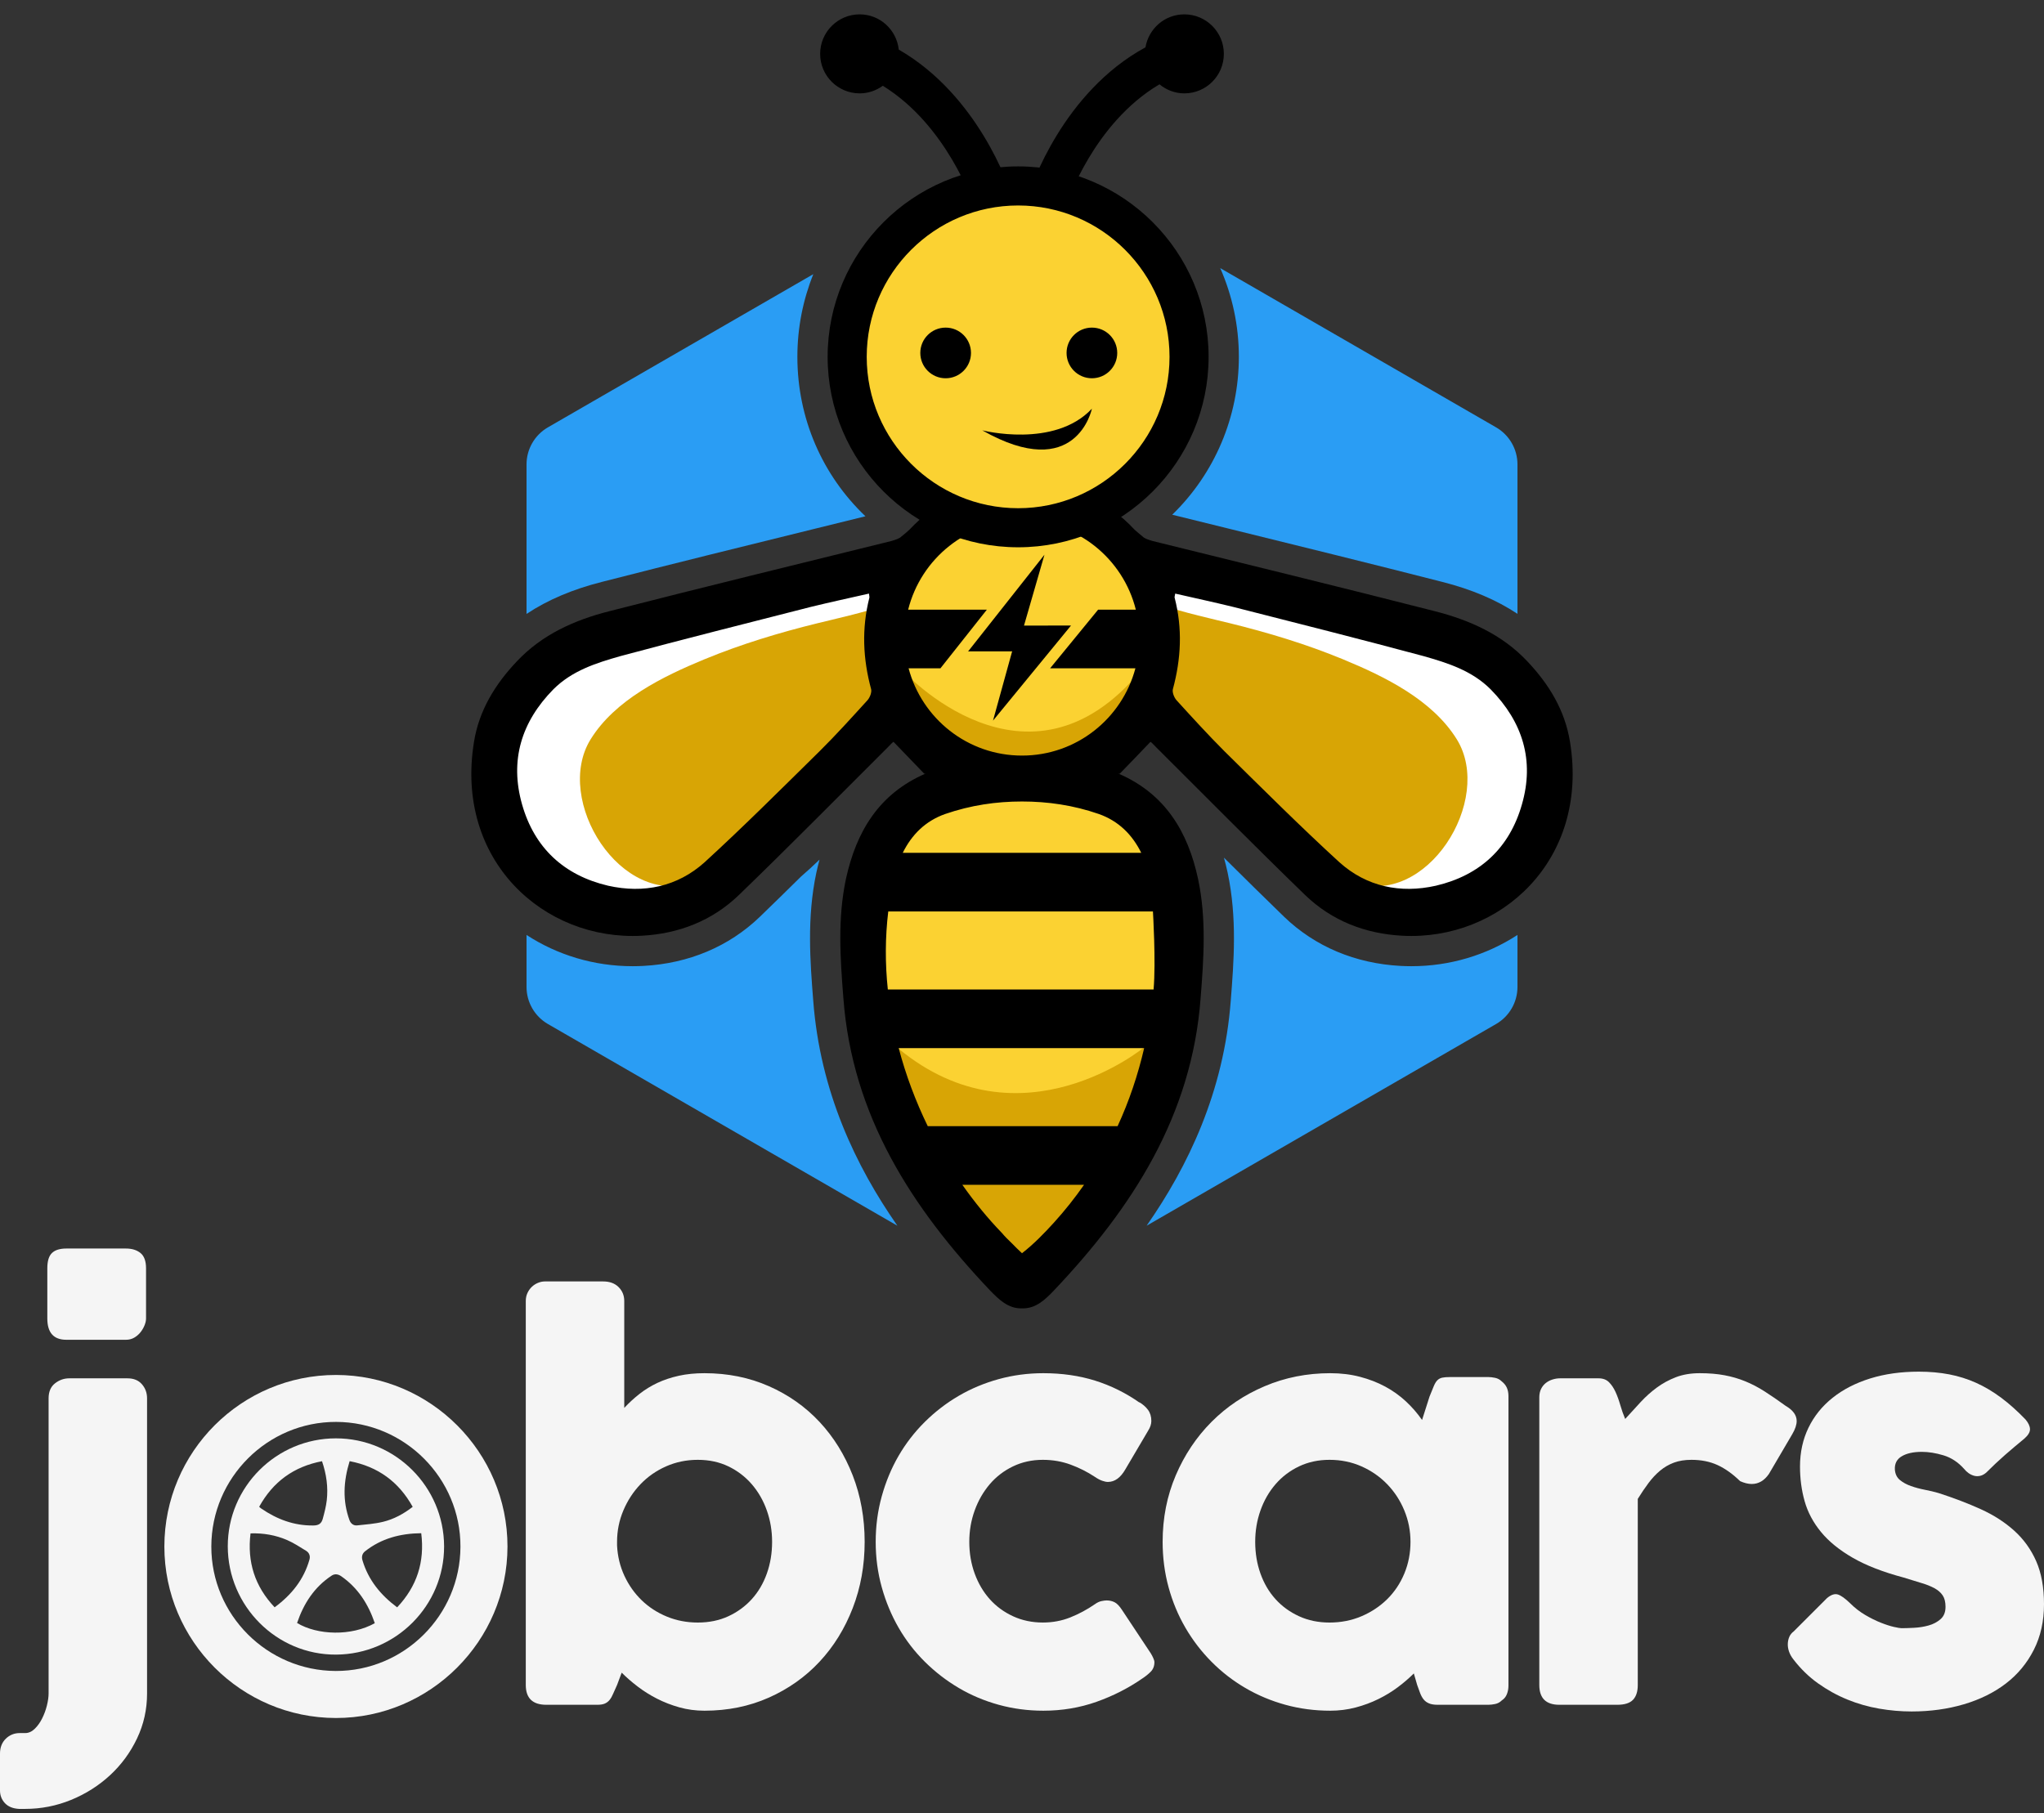 <svg xmlns="http://www.w3.org/2000/svg" width="142" height="126" viewBox="0 0 142 126" fill="none"><rect x="0" y="0" width="142" height="126" fill="#333333" stroke="none"/><path d="M3.287 88.133C3.287 87.633 3.394 87.279 3.608 87.071C3.822 86.863 4.156 86.758 4.609 86.758H8.752C9.169 86.758 9.505 86.863 9.762 87.071C10.017 87.279 10.146 87.633 10.146 88.133V91.616C10.146 91.759 10.113 91.915 10.047 92.081C9.982 92.248 9.89 92.409 9.771 92.563C9.651 92.718 9.505 92.846 9.333 92.947C9.16 93.049 8.967 93.099 8.752 93.099H4.609C3.727 93.099 3.287 92.605 3.287 91.616V88.133ZM3.376 97.172C3.376 96.707 3.525 96.359 3.822 96.126C4.12 95.894 4.448 95.778 4.805 95.778H8.86C9.288 95.778 9.622 95.915 9.86 96.189C10.098 96.463 10.217 96.791 10.217 97.172V117.677C10.217 118.784 9.985 119.826 9.52 120.803C9.056 121.779 8.431 122.63 7.645 123.357C6.859 124.083 5.957 124.655 4.939 125.072C3.921 125.488 2.858 125.697 1.75 125.697H1.322C0.893 125.673 0.566 125.539 0.339 125.295C0.113 125.051 0 124.756 0 124.411V121.857C0 121.428 0.134 121.082 0.402 120.821C0.67 120.559 0.994 120.428 1.375 120.428H1.75C1.989 120.428 2.209 120.33 2.411 120.133C2.614 119.936 2.787 119.695 2.929 119.409C3.072 119.124 3.182 118.823 3.26 118.508C3.337 118.192 3.376 117.915 3.376 117.677V97.172Z" fill="#F5F5F5"></path><path d="M53.639 107.139C53.639 106.377 53.517 105.65 53.273 104.96C53.029 104.269 52.68 103.662 52.228 103.138C51.775 102.614 51.233 102.2 50.602 101.896C49.971 101.593 49.263 101.441 48.477 101.441C47.691 101.441 46.956 101.593 46.271 101.896C45.586 102.2 44.994 102.614 44.494 103.138C43.993 103.662 43.597 104.269 43.306 104.96C43.014 105.65 42.868 106.377 42.868 107.139V107.389C42.904 108.139 43.074 108.842 43.377 109.497C43.681 110.152 44.083 110.72 44.583 111.203C45.083 111.685 45.666 112.063 46.333 112.337C47 112.611 47.715 112.748 48.477 112.748C49.263 112.748 49.971 112.602 50.602 112.31C51.233 112.018 51.775 111.622 52.228 111.122C52.68 110.622 53.029 110.03 53.273 109.345C53.517 108.66 53.639 107.925 53.639 107.139ZM42.868 117.088C42.761 117.314 42.672 117.514 42.6 117.686C42.529 117.859 42.448 118.002 42.359 118.115C42.27 118.228 42.16 118.314 42.029 118.374C41.897 118.434 41.719 118.463 41.493 118.463H37.956C37.003 118.463 36.527 118.005 36.527 117.088V90.402C36.527 90.2 36.566 90.016 36.643 89.849C36.721 89.682 36.822 89.539 36.947 89.42C37.072 89.301 37.215 89.209 37.376 89.143C37.536 89.078 37.694 89.045 37.849 89.045H41.904C42.356 89.045 42.713 89.176 42.975 89.438C43.237 89.7 43.368 90.021 43.368 90.402V97.833C43.701 97.476 44.059 97.148 44.44 96.85C44.821 96.553 45.235 96.3 45.681 96.091C46.128 95.883 46.619 95.719 47.155 95.6C47.691 95.481 48.286 95.421 48.941 95.421C50.56 95.421 52.052 95.722 53.416 96.324C54.779 96.925 55.952 97.753 56.934 98.806C57.917 99.86 58.685 101.099 59.239 102.521C59.792 103.945 60.069 105.484 60.069 107.139C60.069 108.782 59.792 110.318 59.239 111.747C58.685 113.176 57.917 114.418 56.934 115.471C55.952 116.525 54.779 117.356 53.416 117.963C52.052 118.57 50.56 118.874 48.941 118.874C48.334 118.874 47.753 118.797 47.2 118.642C46.646 118.487 46.125 118.285 45.637 118.035C45.148 117.785 44.699 117.502 44.288 117.186C43.877 116.871 43.511 116.552 43.19 116.23L42.868 117.088Z" fill="#F5F5F5"></path><path d="M76.055 111.479C76.221 111.36 76.379 111.285 76.528 111.256C76.677 111.226 76.793 111.211 76.876 111.211C77.079 111.211 77.263 111.253 77.43 111.336C77.597 111.42 77.77 111.598 77.948 111.872L79.949 114.891C80.008 114.986 80.065 115.093 80.118 115.212C80.172 115.331 80.199 115.426 80.199 115.498C80.199 115.772 80.112 115.995 79.94 116.168C79.767 116.34 79.579 116.492 79.377 116.623C78.4 117.302 77.332 117.847 76.171 118.258C75.01 118.668 73.78 118.874 72.482 118.874C71.411 118.874 70.377 118.737 69.383 118.463C68.389 118.189 67.463 117.799 66.606 117.293C65.749 116.787 64.963 116.18 64.248 115.471C63.534 114.763 62.927 113.974 62.426 113.104C61.926 112.235 61.536 111.298 61.256 110.291C60.976 109.285 60.836 108.234 60.836 107.139C60.836 106.043 60.976 104.989 61.256 103.977C61.536 102.965 61.926 102.027 62.426 101.164C62.927 100.3 63.534 99.515 64.248 98.806C64.963 98.098 65.749 97.493 66.606 96.993C67.463 96.493 68.389 96.106 69.383 95.832C70.377 95.558 71.411 95.421 72.482 95.421C73.78 95.421 74.98 95.594 76.082 95.939C77.183 96.285 78.216 96.796 79.18 97.475L79.127 97.422C79.389 97.577 79.597 97.758 79.752 97.967C79.907 98.175 79.985 98.434 79.985 98.743C79.985 98.958 79.913 99.178 79.77 99.404L78.181 102.101C77.847 102.685 77.442 102.977 76.966 102.977C76.859 102.977 76.727 102.95 76.573 102.896C76.418 102.843 76.245 102.751 76.055 102.62C75.531 102.274 74.968 101.992 74.367 101.771C73.765 101.551 73.126 101.441 72.447 101.441C71.697 101.441 71.006 101.593 70.375 101.896C69.743 102.2 69.205 102.614 68.758 103.137C68.312 103.662 67.963 104.269 67.713 104.959C67.463 105.65 67.338 106.376 67.338 107.139C67.338 107.924 67.463 108.66 67.713 109.344C67.963 110.029 68.312 110.622 68.758 111.122C69.205 111.622 69.743 112.018 70.375 112.31C71.006 112.601 71.697 112.747 72.447 112.747C73.126 112.747 73.762 112.628 74.358 112.39C74.953 112.152 75.519 111.848 76.055 111.479Z" fill="#F5F5F5"></path><path d="M87.201 107.139C87.201 107.925 87.322 108.66 87.567 109.345C87.811 110.03 88.159 110.622 88.612 111.122C89.064 111.622 89.609 112.018 90.246 112.31C90.883 112.602 91.588 112.748 92.363 112.748C93.16 112.748 93.902 112.602 94.586 112.31C95.271 112.018 95.866 111.622 96.373 111.122C96.879 110.622 97.275 110.03 97.56 109.345C97.846 108.66 97.989 107.925 97.989 107.139C97.989 106.377 97.846 105.65 97.56 104.96C97.275 104.269 96.879 103.662 96.373 103.138C95.866 102.614 95.271 102.2 94.586 101.896C93.902 101.593 93.16 101.441 92.363 101.441C91.588 101.441 90.883 101.593 90.246 101.896C89.609 102.2 89.064 102.614 88.612 103.138C88.159 103.662 87.811 104.269 87.567 104.96C87.322 105.65 87.201 106.377 87.201 107.139ZM104.795 117.141C104.795 117.344 104.759 117.538 104.687 117.722C104.616 117.907 104.496 118.052 104.33 118.16C104.199 118.291 104.044 118.374 103.866 118.41C103.687 118.445 103.532 118.463 103.401 118.463H99.882C99.632 118.463 99.43 118.431 99.275 118.365C99.12 118.3 98.995 118.207 98.9 118.088C98.805 117.969 98.724 117.823 98.659 117.651C98.593 117.478 98.525 117.291 98.454 117.088L98.221 116.284C97.9 116.606 97.534 116.921 97.123 117.231C96.712 117.541 96.259 117.818 95.766 118.061C95.271 118.305 94.741 118.502 94.176 118.651C93.61 118.8 93.023 118.874 92.416 118.874C91.332 118.874 90.293 118.737 89.299 118.463C88.305 118.189 87.376 117.799 86.513 117.293C85.649 116.787 84.866 116.18 84.164 115.471C83.461 114.763 82.857 113.974 82.351 113.105C81.845 112.236 81.455 111.298 81.181 110.291C80.907 109.286 80.77 108.234 80.77 107.139C80.77 105.484 81.074 103.945 81.681 102.521C82.288 101.099 83.116 99.86 84.164 98.806C85.212 97.753 86.444 96.925 87.862 96.324C89.278 95.722 90.797 95.421 92.416 95.421C93.154 95.421 93.842 95.505 94.479 95.672C95.116 95.838 95.7 96.065 96.23 96.35C96.759 96.636 97.239 96.978 97.668 97.377C98.097 97.776 98.472 98.208 98.793 98.672L99.311 97.047C99.43 96.75 99.528 96.508 99.606 96.324C99.683 96.139 99.766 96.002 99.856 95.913C99.945 95.823 100.055 95.764 100.186 95.734C100.317 95.704 100.502 95.689 100.74 95.689H103.401C103.532 95.689 103.687 95.707 103.866 95.743C104.044 95.779 104.199 95.862 104.33 95.993C104.496 96.124 104.616 96.273 104.687 96.44C104.759 96.607 104.795 96.797 104.795 97.011V117.141Z" fill="#F5F5F5"></path><path d="M106.938 97.1C106.938 96.874 106.98 96.678 107.063 96.511C107.146 96.344 107.257 96.207 107.393 96.1C107.53 95.993 107.685 95.912 107.858 95.859C108.03 95.805 108.2 95.778 108.367 95.778H111.064C111.361 95.778 111.6 95.868 111.778 96.046C111.957 96.225 112.109 96.451 112.234 96.725C112.359 96.999 112.469 97.303 112.564 97.636C112.66 97.969 112.773 98.291 112.904 98.601C113.261 98.208 113.615 97.82 113.967 97.439C114.318 97.059 114.696 96.719 115.101 96.422C115.505 96.124 115.949 95.883 116.431 95.698C116.914 95.513 117.464 95.421 118.084 95.421C118.727 95.421 119.301 95.469 119.807 95.564C120.313 95.659 120.793 95.799 121.245 95.984C121.698 96.168 122.147 96.403 122.594 96.689C123.041 96.975 123.526 97.309 124.05 97.689C124.562 97.987 124.818 98.339 124.818 98.744C124.818 99.005 124.716 99.309 124.514 99.654L122.889 102.423C122.567 102.888 122.168 103.12 121.692 103.12C121.454 103.12 121.185 103.054 120.888 102.923C120.376 102.423 119.855 102.051 119.325 101.807C118.795 101.563 118.191 101.441 117.512 101.441C117.048 101.441 116.64 101.506 116.288 101.637C115.937 101.768 115.619 101.953 115.333 102.191C115.047 102.429 114.779 102.715 114.529 103.048C114.279 103.382 114.029 103.751 113.779 104.156V117.088C113.779 117.54 113.669 117.883 113.449 118.115C113.228 118.347 112.862 118.463 112.35 118.463H108.331C107.402 118.463 106.938 118.005 106.938 117.088V97.1Z" fill="#F5F5F5"></path><path d="M128.532 111.408C128.854 111.729 129.202 112 129.577 112.22C129.952 112.441 130.312 112.619 130.658 112.756C131.003 112.893 131.307 112.991 131.569 113.051C131.831 113.11 132.009 113.14 132.105 113.14C132.331 113.14 132.619 113.131 132.971 113.113C133.322 113.095 133.659 113.042 133.98 112.952C134.302 112.863 134.578 112.718 134.811 112.515C135.043 112.313 135.159 112.027 135.159 111.658C135.159 111.324 135.094 111.059 134.962 110.862C134.831 110.666 134.641 110.5 134.391 110.363C134.141 110.226 133.834 110.104 133.471 109.997C133.108 109.889 132.7 109.764 132.248 109.621C130.818 109.24 129.64 108.782 128.711 108.246C127.782 107.71 127.047 107.112 126.505 106.451C125.963 105.79 125.585 105.079 125.371 104.316C125.156 103.555 125.049 102.751 125.049 101.905C125.049 100.917 125.246 100.018 125.639 99.208C126.032 98.398 126.591 97.705 127.318 97.127C128.044 96.549 128.913 96.103 129.926 95.787C130.938 95.472 132.063 95.314 133.301 95.314C134.052 95.314 134.754 95.376 135.409 95.501C136.064 95.627 136.689 95.823 137.285 96.091C137.88 96.359 138.46 96.704 139.026 97.127C139.592 97.55 140.154 98.053 140.714 98.636C140.916 98.875 141.021 99.098 141.027 99.306C141.033 99.514 140.899 99.738 140.625 99.976C140.161 100.357 139.717 100.732 139.294 101.101C138.871 101.47 138.434 101.881 137.981 102.334C137.839 102.453 137.696 102.527 137.553 102.557C137.41 102.587 137.273 102.584 137.142 102.548C137.01 102.512 136.886 102.453 136.766 102.37C136.647 102.286 136.54 102.185 136.445 102.066C136.028 101.601 135.552 101.289 135.016 101.128C134.48 100.967 133.98 100.887 133.516 100.887C132.932 100.887 132.468 100.988 132.123 101.191C131.777 101.393 131.616 101.703 131.64 102.119C131.664 102.429 131.78 102.67 131.989 102.843C132.197 103.015 132.453 103.155 132.757 103.263C133.06 103.37 133.382 103.456 133.721 103.522C134.061 103.587 134.373 103.662 134.659 103.745C135.731 104.09 136.713 104.465 137.606 104.87C138.499 105.275 139.273 105.772 139.928 106.362C140.583 106.951 141.092 107.657 141.455 108.478C141.818 109.3 142 110.3 142 111.479C142 112.658 141.765 113.712 141.294 114.64C140.824 115.569 140.178 116.349 139.357 116.98C138.535 117.612 137.561 118.094 136.436 118.427C135.311 118.76 134.099 118.927 132.801 118.927C132.063 118.927 131.313 118.862 130.551 118.731C129.789 118.6 129.05 118.389 128.336 118.097C127.621 117.805 126.943 117.43 126.299 116.971C125.657 116.513 125.085 115.956 124.585 115.301C124.454 115.135 124.355 114.959 124.29 114.774C124.225 114.59 124.195 114.408 124.201 114.23C124.207 114.051 124.243 113.888 124.308 113.739C124.373 113.59 124.478 113.462 124.621 113.354L126.925 111.05C127.211 110.812 127.463 110.729 127.684 110.8C127.904 110.871 128.187 111.074 128.532 111.408Z" fill="#F5F5F5"></path><path d="M23.346 98.806C18.584 98.797 14.688 102.688 14.681 107.463C14.673 112.21 18.561 116.1 23.326 116.113C28.078 116.126 31.972 112.247 31.988 107.483C32.005 102.72 28.115 98.814 23.346 98.806ZM23.334 119.381C16.767 119.374 11.418 114.024 11.419 107.465C11.421 100.884 16.772 95.538 23.35 95.544C29.911 95.551 35.262 100.91 35.256 107.469C35.25 114.028 29.886 119.387 23.334 119.381Z" fill="#F5F5F5"></path><path d="M19.08 111.689C20.252 110.825 21.107 109.764 21.5 108.37C21.568 108.13 21.487 107.897 21.266 107.763C20.834 107.5 20.409 107.215 19.947 107.016C19.15 106.672 18.304 106.524 17.405 106.552C17.163 108.537 17.702 110.235 19.08 111.689ZM29.264 106.54C27.804 106.556 26.495 106.904 25.363 107.795C25.164 107.952 25.107 108.175 25.18 108.42C25.587 109.79 26.438 110.833 27.591 111.692C28.96 110.238 29.515 108.545 29.264 106.54ZM24.29 101.534C23.859 102.927 23.787 104.28 24.279 105.632C24.364 105.866 24.555 106.025 24.814 105.997C25.416 105.932 26.029 105.891 26.615 105.747C27.365 105.564 28.044 105.195 28.671 104.708C27.7 102.967 26.267 101.915 24.29 101.534ZM26.038 112.792C25.582 111.457 24.864 110.332 23.698 109.525C23.485 109.378 23.253 109.348 23.046 109.484C21.832 110.282 21.096 111.431 20.638 112.779C22.06 113.632 24.402 113.706 26.038 112.792ZM22.371 101.537C20.409 101.913 18.969 102.961 18.006 104.702C18.062 104.752 18.096 104.789 18.136 104.816C19.233 105.571 20.429 106.024 21.78 106.003C22.132 105.997 22.33 105.879 22.424 105.534C22.538 105.114 22.65 104.688 22.7 104.258C22.806 103.339 22.678 102.44 22.371 101.537ZM15.824 107.454C15.817 103.326 19.194 99.95 23.333 99.949C27.469 99.947 30.84 103.31 30.852 107.45C30.863 111.575 27.5 114.95 23.352 114.976C19.224 115.002 15.831 111.612 15.824 107.454Z" fill="#F5F5F5"></path><path d="M98.051 67.14H98.051C97.804 67.14 97.556 67.133 97.308 67.12C94.156 66.953 91.357 65.774 89.215 63.711C87.813 62.352 86.414 60.972 85.029 59.597C85.124 59.937 85.21 60.286 85.287 60.645C85.954 63.79 85.715 66.833 85.504 69.518C85.03 75.87 82.52 81.07 79.658 85.173L103.934 71.158C104.854 70.626 105.421 69.645 105.421 68.582V64.968C103.27 66.37 100.718 67.14 98.051 67.14ZM56.495 69.509C56.285 66.833 56.046 63.79 56.711 60.649C56.779 60.336 56.854 60.031 56.935 59.733C56.506 60.148 56.078 60.54 55.653 60.906C54.703 61.844 53.748 62.78 52.785 63.71C50.643 65.774 47.843 66.953 44.689 67.12C44.443 67.133 44.196 67.14 43.949 67.14C41.282 67.14 38.73 66.37 36.579 64.968V68.582C36.579 69.645 37.146 70.626 38.066 71.158L62.343 85.174C59.477 81.066 56.969 75.865 56.495 69.509ZM86.065 24.796C86.065 28.983 84.376 32.908 81.437 35.767C82.788 36.1 84.14 36.433 85.49 36.766C90.309 37.953 95.291 39.18 100.195 40.435C102.234 40.953 103.963 41.687 105.421 42.654V32.27C105.421 31.208 104.854 30.226 103.934 29.695L84.772 18.631C85.608 20.534 86.065 22.624 86.065 24.796ZM36.579 42.661V32.27C36.579 31.208 37.146 30.226 38.066 29.695L56.503 19.05C55.785 20.835 55.395 22.778 55.395 24.796C55.395 29.061 57.119 33.015 60.124 35.875C58.967 36.16 57.809 36.446 56.652 36.731C51.788 37.929 46.759 39.168 41.823 40.433C39.776 40.951 38.042 41.688 36.579 42.661Z" fill="#2A9DF4"></path><path d="M81.469 69.477C80.858 77.664 77.943 82.055 72.498 87.798C71.915 88.409 71.606 88.977 70.656 88.936C69.706 88.977 69.591 88.751 68.994 88.14C63.55 82.396 60.823 76.946 60.212 68.759C59.995 65.989 59.253 64.522 59.837 61.766C60.557 58.466 61.629 56.368 64.874 54.969C64.847 54.969 66.11 53.986 66.069 54C65.39 53.294 63.395 50.837 62.716 50.131L62.434 39.274C62.611 39.22 64.573 37.184 65.144 36.791C66.841 35.555 70.731 35.315 70.731 35.315C70.731 35.315 73.136 35.437 74.833 36.672C75.404 37.066 76.418 36.485 76.88 36.987C77.07 37.15 78.34 37.881 78.53 38.03C78.707 38.207 79.228 38.77 79.486 38.852V39.523L79.284 50.301C77.802 49.496 78.194 51.507 78.167 51.507C77.461 52.24 76.12 53.324 75.4 54.057C75.359 54.043 77.208 56.911 78.018 55.694C81.263 57.093 81.009 57.851 81.715 61.15C82.299 63.906 81.687 66.707 81.469 69.477Z" fill="#FBD232"></path><path d="M79.514 72.754C79.514 72.754 70.938 79.879 62.438 72.88L60.844 72.754C60.844 72.754 66.452 88.925 68.994 88.859C71.536 88.793 69.173 91.051 71.417 89.324C73.661 87.597 75.637 84.899 78.11 82.218C80.584 79.537 81.043 75.046 81.469 73.718C81.896 72.389 81.731 71.054 81.249 71.389C80.767 71.725 79.514 72.754 79.514 72.754Z" fill="#D8A505"></path><path d="M62.697 46.578C62.697 46.578 71.36 56.16 79.276 46.578C79.276 46.578 81.139 48.183 80.943 48.338C80.747 48.494 78.656 52.048 77.995 52.5C77.332 52.953 74.641 54.126 73.979 54.37C73.318 54.614 71.939 54.58 70.667 54.511C69.394 54.441 68.716 54.4 67.636 53.947C66.555 53.494 64.581 52.326 63.849 51.63C63.117 50.933 61.689 48.354 61.584 48.006C61.48 47.658 62.697 46.578 62.697 46.578Z" fill="#D8A505"></path><path d="M80.139 38.694C80.139 38.694 82.264 47.327 80.139 49.586C80.139 49.586 90.826 63.463 97.405 62.602C105.934 61.486 110.82 56.831 107.898 51.349C104.976 45.867 96.602 41.616 94.081 41.616C91.561 41.616 80.139 38.694 80.139 38.694ZM62.172 38.852C62.172 38.852 60.047 47.486 62.172 49.743C62.172 49.743 51.706 62.758 44.905 62.76C36.303 62.763 31.49 56.989 34.412 51.507C37.334 46.025 45.709 41.774 48.229 41.774C50.749 41.774 62.172 38.852 62.172 38.852Z" fill="#D8A505"></path><path d="M79.801 39.583C79.801 39.583 81.461 39.45 81.708 39.583C81.955 39.715 85.114 40.844 86.508 40.977C87.903 41.11 94.278 43.036 96.736 43.634C99.193 44.231 101.849 45.892 102.38 46.024C102.912 46.157 106.432 49.611 106.963 50.74C107.494 51.87 106.963 54.857 106.896 55.389C106.83 55.92 105.302 60.834 105.236 61.299C105.17 61.764 100.056 63.49 100.056 63.49C100.056 63.49 94.01 61.299 94.009 61.299C99.103 63.145 103.81 55.582 101.209 51.378C99.509 48.629 96.197 47.011 93.312 45.818C90.755 44.761 88.093 43.957 85.407 43.298C84.898 43.173 81.51 42.387 81.228 42.176C81.227 42.175 79.801 39.583 79.801 39.583ZM61.01 42.176C60.728 42.387 57.341 43.173 56.832 43.298C54.146 43.957 51.483 44.761 48.926 45.818C46.042 47.011 42.729 48.629 41.029 51.378C38.428 55.582 43.136 63.145 48.229 61.299C48.228 61.299 42.182 63.49 42.182 63.49C42.182 63.49 37.069 61.764 37.002 61.299C36.936 60.834 35.408 55.92 35.342 55.389C35.276 54.857 34.745 51.87 35.276 50.74C35.807 49.611 39.327 46.157 39.858 46.024C40.389 45.892 43.046 44.231 45.503 43.634C47.96 43.036 54.336 41.11 55.73 40.977C57.125 40.844 60.283 39.715 60.531 39.583C60.777 39.45 62.438 39.583 62.438 39.583C62.438 39.583 61.012 42.175 61.01 42.176Z" fill="white"></path><path d="M105.73 55.898C104.875 58.912 102.825 60.826 99.757 61.546C97.285 62.103 94.937 61.614 93.05 59.917C90.32 57.419 87.7 54.798 85.066 52.205C83.925 51.064 82.826 49.856 81.726 48.648C81.563 48.458 81.427 48.105 81.482 47.887C82.052 45.783 82.16 43.678 81.604 41.533C81.59 41.479 81.617 41.411 81.644 41.248C83.002 41.56 84.333 41.845 85.664 42.171C90.09 43.298 94.502 44.411 98.901 45.593C100.571 46.068 102.255 46.597 103.558 47.901C105.785 50.168 106.613 52.843 105.73 55.898ZM78.879 46.438C77.953 49.929 74.782 52.504 71 52.504C67.218 52.504 64.047 49.929 63.121 46.438H65.335L68.559 42.365H63.091C63.977 38.816 67.176 36.184 71 36.184C74.824 36.184 78.023 38.816 78.908 42.365H76.288L72.954 46.438H78.879ZM79.284 59.262H62.716C63.337 58.005 64.283 57.051 65.664 56.563C67.442 55.952 69.208 55.694 71 55.694C72.792 55.694 74.571 55.952 76.336 56.563C77.717 57.051 78.663 58.005 79.284 59.262ZM80.141 68.759H61.679C61.486 66.944 61.493 65.124 61.709 63.335H80.096C80.096 63.335 80.311 66.834 80.141 68.759ZM77.641 78.256H64.453C63.608 76.52 62.926 74.699 62.434 72.832H79.486C79.054 74.697 78.444 76.516 77.641 78.256ZM73.227 84.948C72.54 85.706 71.81 86.455 71 87.085C70.755 86.854 70.511 86.623 70.28 86.379C70.036 86.148 69.805 85.917 69.601 85.673C68.609 84.65 67.695 83.523 66.855 82.329H75.311C74.678 83.236 73.984 84.111 73.227 84.948ZM60.274 48.648C59.174 49.856 58.088 51.064 56.934 52.205C54.3 54.798 51.68 57.419 48.951 59.917C47.063 61.614 44.728 62.103 42.243 61.546C39.175 60.826 37.125 58.912 36.269 55.898C35.401 52.843 36.215 50.168 38.442 47.901C39.745 46.597 41.429 46.068 43.099 45.593C47.498 44.411 51.924 43.298 56.337 42.171C57.667 41.845 58.998 41.56 60.369 41.248C60.383 41.411 60.41 41.479 60.396 41.533C59.853 43.678 59.948 45.783 60.518 47.887C60.572 48.105 60.437 48.458 60.274 48.648ZM109.071 51.553C108.718 49.353 107.604 47.534 106.097 45.946C104.346 44.086 102.078 43.081 99.675 42.47C93.145 40.8 86.614 39.211 80.083 37.596C79.825 37.514 79.54 37.446 79.364 37.27C79.174 37.121 79.01 36.971 78.82 36.808C78.359 36.306 77.843 35.844 77.272 35.451C75.575 34.215 73.498 33.468 71.258 33.373V33.36H71.149C71.095 33.36 71.054 33.373 71 33.373C70.946 33.373 70.905 33.36 70.851 33.36H70.742V33.373C68.502 33.468 66.424 34.215 64.727 35.451C64.157 35.844 63.654 36.306 63.179 36.808C63.003 36.971 62.827 37.121 62.636 37.27C62.46 37.446 62.175 37.514 61.917 37.596C55.386 39.211 48.855 40.8 42.338 42.47C39.922 43.081 37.668 44.086 35.916 45.946C34.409 47.534 33.282 49.353 32.929 51.553C31.585 59.795 37.79 65.388 44.579 65.022C47.145 64.886 49.466 63.99 51.327 62.198C54.829 58.817 58.224 55.368 61.672 51.933C61.863 51.743 62.025 51.553 62.08 51.553C62.786 52.286 63.505 53.033 64.211 53.766C64.252 53.753 64.279 53.753 64.306 53.753C61.061 55.151 59.486 57.785 58.767 61.084C58.183 63.841 58.373 66.583 58.59 69.353C59.202 77.54 63.342 83.935 68.787 89.678C69.385 90.289 70.05 90.954 71 90.914C71.95 90.954 72.629 90.289 73.213 89.678C78.657 83.935 82.799 77.54 83.409 69.353C83.627 66.583 83.817 63.841 83.233 61.084C82.527 57.785 80.938 55.151 77.694 53.753C77.721 53.753 77.748 53.753 77.789 53.766C78.508 53.033 79.215 52.286 79.92 51.553C79.974 51.553 80.138 51.743 80.328 51.933C83.776 55.368 87.184 58.817 90.673 62.198C92.534 63.99 94.855 64.886 97.421 65.022C104.21 65.388 110.415 59.795 109.071 51.553Z" fill="black"></path><path d="M72.561 38.545L67.257 45.264L70.315 45.26L68.986 50.075L74.405 43.467L71.139 43.471L72.561 38.545Z" fill="black"></path><path d="M62.438 3.447C62.288 2.072 61.137 0.998 59.723 0.998C58.207 0.998 56.977 2.227 56.977 3.743C56.977 5.259 58.207 6.488 59.723 6.488C60.325 6.488 60.877 6.289 61.329 5.96C65.782 8.699 67.596 14.123 67.616 14.186L70.202 13.358C70.103 13.046 67.989 6.64 62.438 3.447Z" fill="black"></path><path d="M82.278 0.998C80.917 0.998 79.796 1.99 79.578 3.289C73.813 6.422 71.628 13.041 71.527 13.358L74.112 14.184C74.133 14.12 75.963 8.568 80.55 5.86C81.023 6.247 81.619 6.488 82.278 6.488C83.794 6.488 85.023 5.259 85.023 3.743C85.023 2.227 83.794 0.998 82.278 0.998Z" fill="black"></path><path d="M82.606 24.796C82.606 31.355 77.289 36.672 70.73 36.672C64.171 36.672 58.854 31.355 58.854 24.796C58.854 18.237 64.171 12.92 70.73 12.92C77.289 12.92 82.606 18.237 82.606 24.796Z" fill="#FBD232"></path><path d="M70.731 14.278C64.931 14.278 60.212 18.996 60.212 24.796C60.212 30.596 64.931 35.315 70.731 35.315C76.53 35.315 81.249 30.596 81.249 24.796C81.249 18.996 76.53 14.278 70.731 14.278ZM70.731 38.03C63.433 38.03 57.497 32.093 57.497 24.796C57.497 17.499 63.433 11.562 70.731 11.562C78.028 11.562 83.964 17.499 83.964 24.796C83.964 32.093 78.028 38.03 70.731 38.03Z" fill="black"></path><path d="M75.856 28.399C73.244 31.188 68.241 29.904 68.241 29.904C74.794 33.623 75.856 28.399 75.856 28.399ZM75.856 22.765C74.884 22.765 74.096 23.553 74.096 24.525C74.096 25.497 74.884 26.285 75.856 26.285C76.828 26.285 77.616 25.497 77.616 24.525C77.616 23.553 76.828 22.765 75.856 22.765ZM67.456 24.525C67.456 25.497 66.667 26.285 65.695 26.285C64.723 26.285 63.935 25.497 63.935 24.525C63.935 23.553 64.723 22.765 65.695 22.765C66.667 22.765 67.456 23.553 67.456 24.525Z" fill="black"></path></svg>